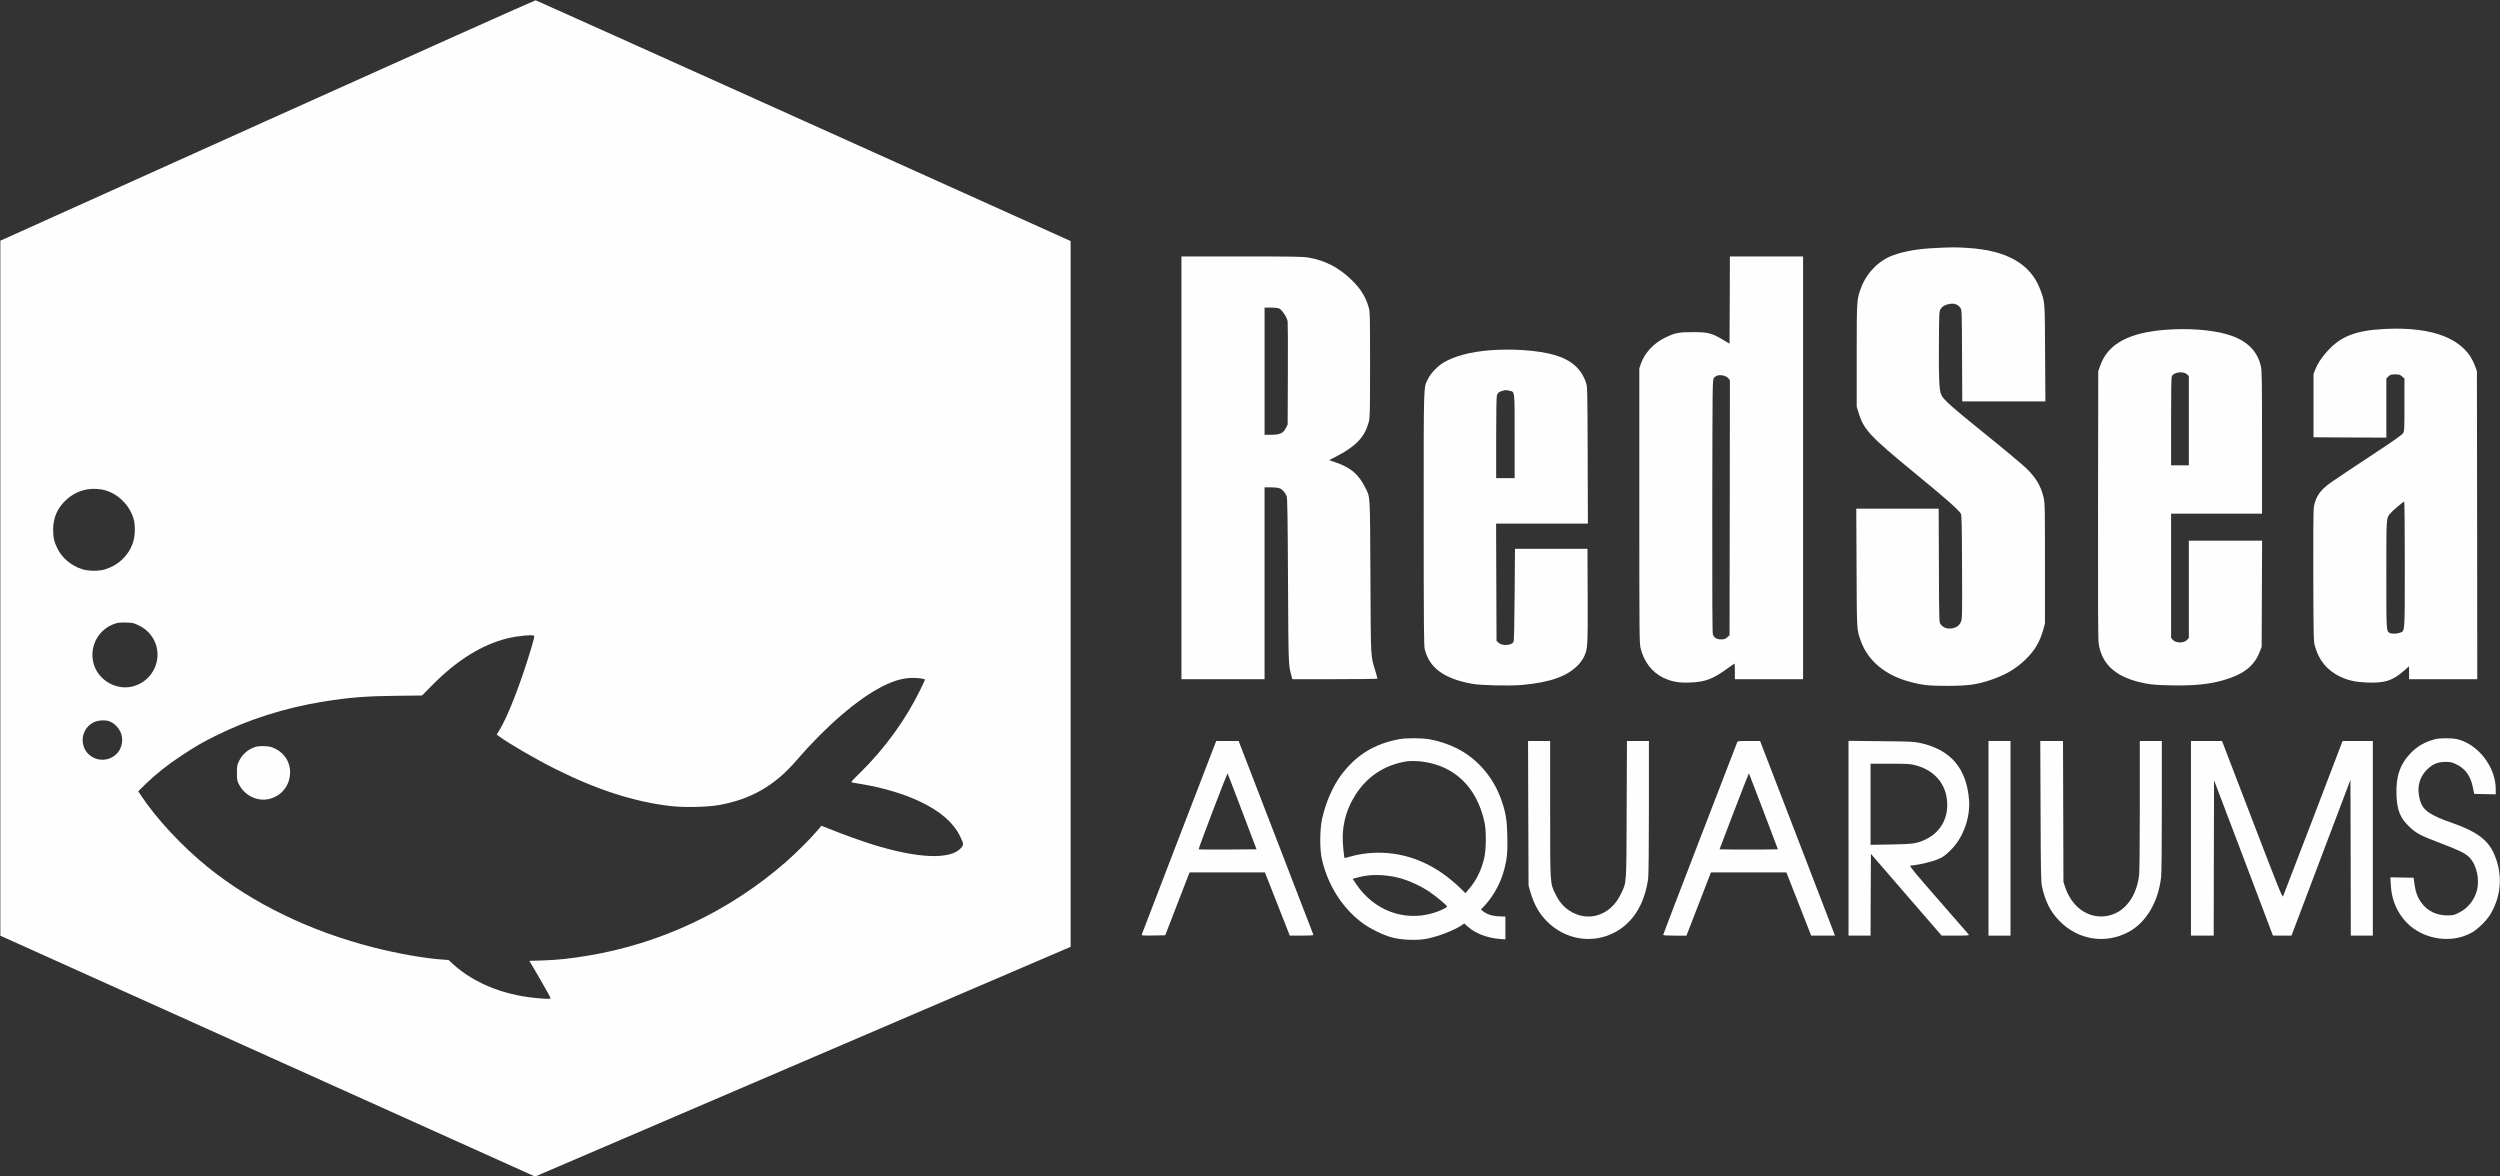 <?xml version="1.0" standalone="no"?>
<!DOCTYPE svg PUBLIC "-//W3C//DTD SVG 20010904//EN"
 "http://www.w3.org/TR/2001/REC-SVG-20010904/DTD/svg10.dtd">
<svg version="1.0" xmlns="http://www.w3.org/2000/svg"
 width="3519pt" height="1656pt" viewBox="0 0 3519 1656"
 preserveAspectRatio="xMidYMid meet">

<rect x="0" y="0" width="3519" height="1656" fill="#333333" stroke="none"/>

<g transform="translate(0,1656) scale(0.1,-0.1)"
fill="#fffeff" stroke="none">
<path d="M3765 14866 l-3760 -1694 0 -4891 0 -4892 3763 -1695 3764 -1695
3746 1607 c2061 884 3757 1612 3770 1617 l22 10 0 4967 0 4967 -3757 1693
c-2067 931 -3765 1694 -3773 1696 -8 2 -1707 -758 -3775 -1690z m-2329 -5197
c210 -38 399 -220 450 -435 22 -95 14 -236 -19 -326 -64 -176 -208 -309 -393
-364 -87 -26 -239 -23 -324 6 -152 51 -277 157 -342 290 -48 97 -60 153 -60
270 1 165 61 300 184 415 138 127 315 178 504 144z m517 -1912 c185 -88 290
-281 259 -480 -31 -200 -185 -355 -384 -387 -226 -35 -455 114 -512 335 -62
236 70 480 302 556 44 15 80 18 157 16 92 -2 106 -5 178 -40z m5564 -145 c8
-5 -3 -53 -38 -172 -149 -497 -327 -956 -446 -1152 l-41 -67 31 -24 c136 -101
513 -320 792 -460 592 -296 1115 -464 1625 -523 195 -22 515 -15 680 14 451
81 786 274 1089 626 409 476 861 866 1209 1043 147 75 274 114 392 120 90 5
210 -9 210 -25 0 -4 -29 -65 -64 -137 -208 -428 -507 -838 -855 -1178 -112
-109 -127 -127 -108 -131 12 -3 81 -15 152 -26 296 -50 594 -140 820 -250 277
-134 457 -292 550 -483 52 -109 53 -118 11 -165 -150 -166 -608 -147 -1250 53
-157 49 -416 142 -602 218 l-112 44 -62 -74 c-92 -109 -298 -314 -442 -440
-797 -694 -1765 -1150 -2801 -1318 -244 -40 -409 -57 -613 -64 l-192 -6 149
-255 c81 -140 148 -261 148 -269 1 -11 -19 -13 -111 -7 -508 31 -955 204
-1269 492 l-55 51 -97 7 c-241 17 -618 83 -952 168 -895 227 -1702 617 -2341
1133 -359 290 -721 679 -940 1009 l-38 58 109 107 c150 144 298 262 500 395
198 131 275 176 481 279 460 230 976 394 1514 481 369 59 593 77 1028 82 l362
4 153 154 c342 345 691 561 1047 650 131 33 350 55 377 38z m-5971 -1207 c100
-42 174 -150 174 -255 0 -115 -56 -207 -156 -256 -139 -68 -314 -7 -376 133
-62 141 -2 305 137 369 60 28 165 32 221 9z"/>
<path d="M3593 6046 c-104 -34 -185 -106 -232 -205 -23 -49 -26 -68 -26 -161
0 -96 2 -110 30 -163 75 -149 247 -237 405 -207 361 69 430 551 103 712 -56
27 -78 32 -152 35 -54 2 -102 -2 -128 -11z"/>
<path d="M27244 13069 c-241 -11 -424 -42 -588 -99 -199 -68 -375 -242 -454
-447 -67 -174 -67 -171 -67 -968 l0 -720 28 -90 c73 -235 157 -324 792 -846
420 -344 615 -516 645 -568 13 -22 15 -129 18 -754 3 -706 2 -728 -17 -772
-24 -54 -66 -82 -137 -91 -62 -7 -115 14 -148 59 -21 28 -21 38 -24 828 l-3
799 -580 0 -580 0 4 -832 c4 -896 2 -865 57 -1022 97 -281 341 -488 683 -580
185 -51 273 -60 542 -60 290 1 405 16 606 83 204 69 348 152 483 281 134 127
209 254 258 430 l23 85 0 845 c0 787 -1 850 -19 925 -37 160 -101 271 -234
404 -48 48 -307 265 -577 483 -491 396 -603 496 -630 562 -29 68 -36 225 -33
701 3 449 4 471 23 503 24 41 73 67 140 76 58 8 106 -12 139 -57 21 -28 21
-39 24 -673 l3 -644 585 0 585 0 -4 678 c-4 740 -2 717 -66 890 -133 364 -468
558 -1022 592 -179 11 -215 11 -455 -1z"/>
<path d="M16630 9975 l0 -2975 585 0 585 0 0 1350 0 1350 90 0 c54 0 104 -6
123 -14 41 -17 82 -65 99 -114 9 -28 14 -313 18 -1192 7 -1214 5 -1174 50
-1339 l11 -41 599 0 c330 0 600 3 600 8 0 4 -12 45 -26 92 -74 250 -67 133
-74 1340 -6 1203 -1 1112 -72 1255 -96 191 -201 281 -416 356 l-93 32 108 56
c274 143 393 271 450 481 16 59 18 130 18 805 0 686 -1 745 -18 804 -44 155
-114 267 -248 397 -174 168 -370 269 -598 308 -82 14 -207 16 -943 16 l-848 0
0 -2975z m1380 2240 c39 -20 108 -127 115 -179 3 -22 5 -358 3 -746 l-3 -705
-25 -50 c-36 -73 -85 -95 -207 -95 l-93 0 0 895 0 895 90 0 c62 0 100 -5 120
-15z"/>
<path d="M24348 12336 l-3 -614 -100 60 c-153 90 -204 103 -415 103 -204 0
-255 -10 -396 -80 -158 -77 -284 -214 -336 -363 l-23 -67 0 -1930 c0 -1834 1
-1934 18 -2008 45 -189 160 -339 318 -416 120 -57 221 -75 384 -68 207 9 310
47 505 187 61 44 114 80 116 80 2 0 4 -49 4 -110 l0 -110 480 0 480 0 0 2975
0 2975 -515 0 -515 0 -2 -614z m-76 -1066 c20 -6 46 -22 58 -37 l20 -26 -2
-1794 -3 -1795 -33 -29 c-27 -24 -41 -29 -86 -29 -60 0 -96 21 -115 67 -8 21
-11 486 -9 1809 3 1766 3 1782 23 1804 35 40 79 48 147 30z"/>
<path d="M33575 11930 c-424 -21 -635 -105 -831 -331 -76 -88 -124 -162 -154
-239 l-25 -65 0 -445 0 -445 513 -3 512 -2 0 416 0 416 29 29 c27 26 36 29 95
29 58 0 69 -3 98 -29 l33 -29 0 -369 c0 -350 -1 -370 -20 -401 -15 -24 -138
-111 -470 -329 -247 -163 -493 -327 -546 -365 -153 -108 -216 -202 -240 -353
-6 -36 -9 -429 -7 -970 3 -897 4 -911 25 -986 56 -199 172 -337 356 -425 114
-53 213 -75 372 -81 250 -10 356 23 513 157 l82 71 0 -90 0 -91 480 0 480 0
-2 2168 -3 2167 -27 75 c-137 374 -573 553 -1263 520z m275 -3310 c0 -978 3
-937 -64 -965 -41 -17 -119 -20 -147 -5 -50 27 -49 14 -49 825 0 823 -2 788
57 860 31 37 182 165 195 165 4 0 8 -396 8 -880z"/>
<path d="M30499 11919 c-527 -37 -825 -197 -933 -497 l-31 -87 -3 -1880 c-2
-1395 0 -1899 9 -1955 47 -306 259 -485 664 -561 84 -16 165 -22 345 -26 324
-7 545 14 747 73 285 82 433 198 512 402 l26 67 3 748 3 747 -516 0 -515 0 0
-684 0 -685 -23 -26 c-44 -51 -160 -51 -204 0 l-23 26 0 875 0 874 640 0 640
0 0 1001 c0 881 -2 1009 -16 1072 -51 226 -207 374 -479 452 -217 62 -537 87
-846 64z m286 -629 l25 -23 0 -629 0 -628 -125 0 -125 0 0 615 c0 436 3 621
11 639 27 59 161 76 214 26z"/>
<path d="M20965 11629 c-263 -21 -493 -82 -642 -170 -85 -50 -184 -153 -221
-230 -66 -135 -62 -3 -62 -1964 0 -1501 3 -1789 14 -1840 63 -265 272 -418
666 -490 126 -23 533 -32 708 -16 395 36 634 122 786 281 31 32 68 84 82 114
53 116 54 140 52 858 l-3 663 -510 0 -510 0 -5 -645 c-4 -488 -8 -650 -17
-667 -30 -51 -163 -57 -211 -9 l-27 26 -3 825 -3 825 646 0 646 0 -3 963 c-3
901 -4 965 -22 1017 -66 199 -209 325 -447 394 -227 65 -591 91 -914 65z m280
-569 c80 -18 75 21 75 -641 l0 -589 -130 0 -130 0 0 563 c0 357 4 576 10 599
11 39 32 56 85 69 42 10 45 10 90 -1z"/>
<path d="M19695 6155 c-352 -65 -610 -225 -822 -511 -115 -156 -217 -393 -265
-618 -30 -139 -32 -420 -4 -546 80 -368 284 -694 565 -906 113 -85 298 -176
426 -210 135 -35 338 -44 475 -20 161 28 407 123 513 198 l27 20 50 -45 c104
-94 271 -159 444 -173 l86 -7 0 160 0 161 -92 4 c-97 4 -171 29 -228 75 l-24
21 59 63 c122 133 221 317 270 504 39 152 48 249 42 474 -5 216 -21 316 -77
481 -111 331 -339 599 -638 749 -109 55 -263 105 -381 125 -113 19 -327 20
-426 1z m324 -315 c459 -60 771 -363 877 -855 26 -122 24 -381 -4 -502 -39
-170 -113 -320 -216 -438 l-49 -57 -66 65 c-324 316 -691 485 -1089 503 -150
7 -323 -12 -457 -51 -48 -14 -89 -24 -90 -23 -2 2 -9 62 -17 133 -31 274 24
522 165 747 168 268 416 432 727 481 48 8 146 6 219 -3z m-424 -1616 c167 -27
369 -111 532 -221 83 -56 243 -190 243 -203 0 -16 -114 -68 -203 -94 -409
-119 -829 41 -1077 409 l-50 74 53 15 c159 45 310 51 502 20z"/>
<path d="M34275 6155 c-145 -40 -242 -95 -335 -188 -156 -158 -217 -335 -207
-597 8 -218 53 -328 186 -452 97 -91 153 -120 428 -224 279 -107 347 -140 410
-201 102 -100 150 -306 108 -468 -35 -134 -130 -252 -253 -312 -71 -36 -82
-38 -166 -38 -152 1 -276 61 -360 175 -56 76 -84 151 -100 265 l-12 90 -163 3
-164 3 6 -108 c9 -177 64 -329 168 -466 221 -291 666 -382 979 -200 86 51 207
171 258 259 159 269 172 587 37 869 -87 181 -250 297 -575 410 -314 109 -413
178 -454 313 -53 181 -15 336 110 452 74 68 143 95 244 95 75 0 93 -4 152 -32
130 -61 204 -164 237 -329 l18 -89 152 -3 151 -3 0 74 c0 311 -248 633 -542
702 -78 18 -246 18 -313 0z"/>
<path d="M17109 6103 c-5 -16 -240 -624 -521 -1353 -281 -729 -513 -1333 -516
-1343 -4 -16 7 -17 163 -15 l167 3 171 443 171 442 531 0 530 0 175 -445 175
-445 168 0 c93 0 167 4 165 9 -1 4 -239 621 -528 1370 l-525 1361 -158 0 -157
0 -11 -27z m376 -965 l202 -533 -405 -3 c-223 -1 -407 0 -410 3 -3 2 87 245
199 539 112 294 206 532 208 530 2 -2 95 -243 206 -536z"/>
<path d="M21512 5113 l4 -1018 26 -92 c53 -181 129 -312 245 -424 377 -364
965 -298 1248 140 83 128 143 303 165 481 6 53 10 430 10 1007 l0 923 -155 0
-154 0 -4 -962 c-4 -1086 1 -1020 -83 -1195 -145 -303 -465 -403 -727 -229
-81 54 -141 125 -192 230 -77 155 -75 122 -75 1202 l0 954 -155 0 -156 0 3
-1017z"/>
<path d="M24451 6108 c-5 -13 -241 -625 -525 -1362 -284 -736 -516 -1342 -516
-1347 0 -5 74 -9 164 -9 l164 0 60 153 c32 83 110 284 172 445 l113 292 531 0
531 0 175 -445 174 -445 167 0 168 0 -12 33 c-7 19 -244 635 -527 1370 l-515
1337 -158 0 c-154 0 -158 0 -166 -22z m373 -970 l202 -533 -202 -3 c-112 -1
-297 -1 -411 0 l-209 3 205 537 c113 295 207 535 209 533 2 -2 94 -243 206
-537z"/>
<path d="M26020 4761 l0 -1371 155 0 155 0 2 575 3 576 498 -576 498 -575 195
0 c154 0 194 3 188 13 -5 6 -196 227 -426 489 -315 360 -413 478 -400 482 9 2
44 7 77 11 76 9 233 48 305 77 79 31 127 66 211 156 158 168 252 437 236 673
-32 450 -256 715 -684 810 -91 20 -132 22 -555 26 l-458 5 0 -1371z m936 1029
c234 -59 394 -214 439 -425 56 -265 -52 -503 -277 -614 -130 -65 -183 -73
-505 -78 l-283 -5 0 571 0 571 273 0 c240 0 283 -2 353 -20z"/>
<path d="M27990 4760 l0 -1370 155 0 155 0 0 1370 0 1370 -155 0 -155 0 0
-1370z"/>
<path d="M28723 5143 c3 -873 6 -997 20 -1063 48 -213 117 -351 246 -483 258
-267 645 -330 970 -157 247 132 417 415 460 765 7 59 11 402 11 1008 l0 917
-155 0 -155 0 0 -903 c0 -553 -4 -935 -10 -987 -42 -349 -255 -580 -535 -580
-227 0 -421 159 -507 415 l-23 70 -3 993 -3 992 -160 0 -160 0 4 -987z"/>
<path d="M30840 4760 l0 -1370 160 0 160 0 2 1094 3 1093 415 -1093 414 -1094
131 0 130 0 415 1097 415 1097 3 -1097 2 -1097 155 0 155 0 0 1370 0 1370
-213 0 -213 0 -413 -1082 c-228 -596 -419 -1093 -425 -1105 -10 -20 -65 118
-435 1082 l-424 1105 -219 0 -218 0 0 -1370z"/>
</g>
</svg>
